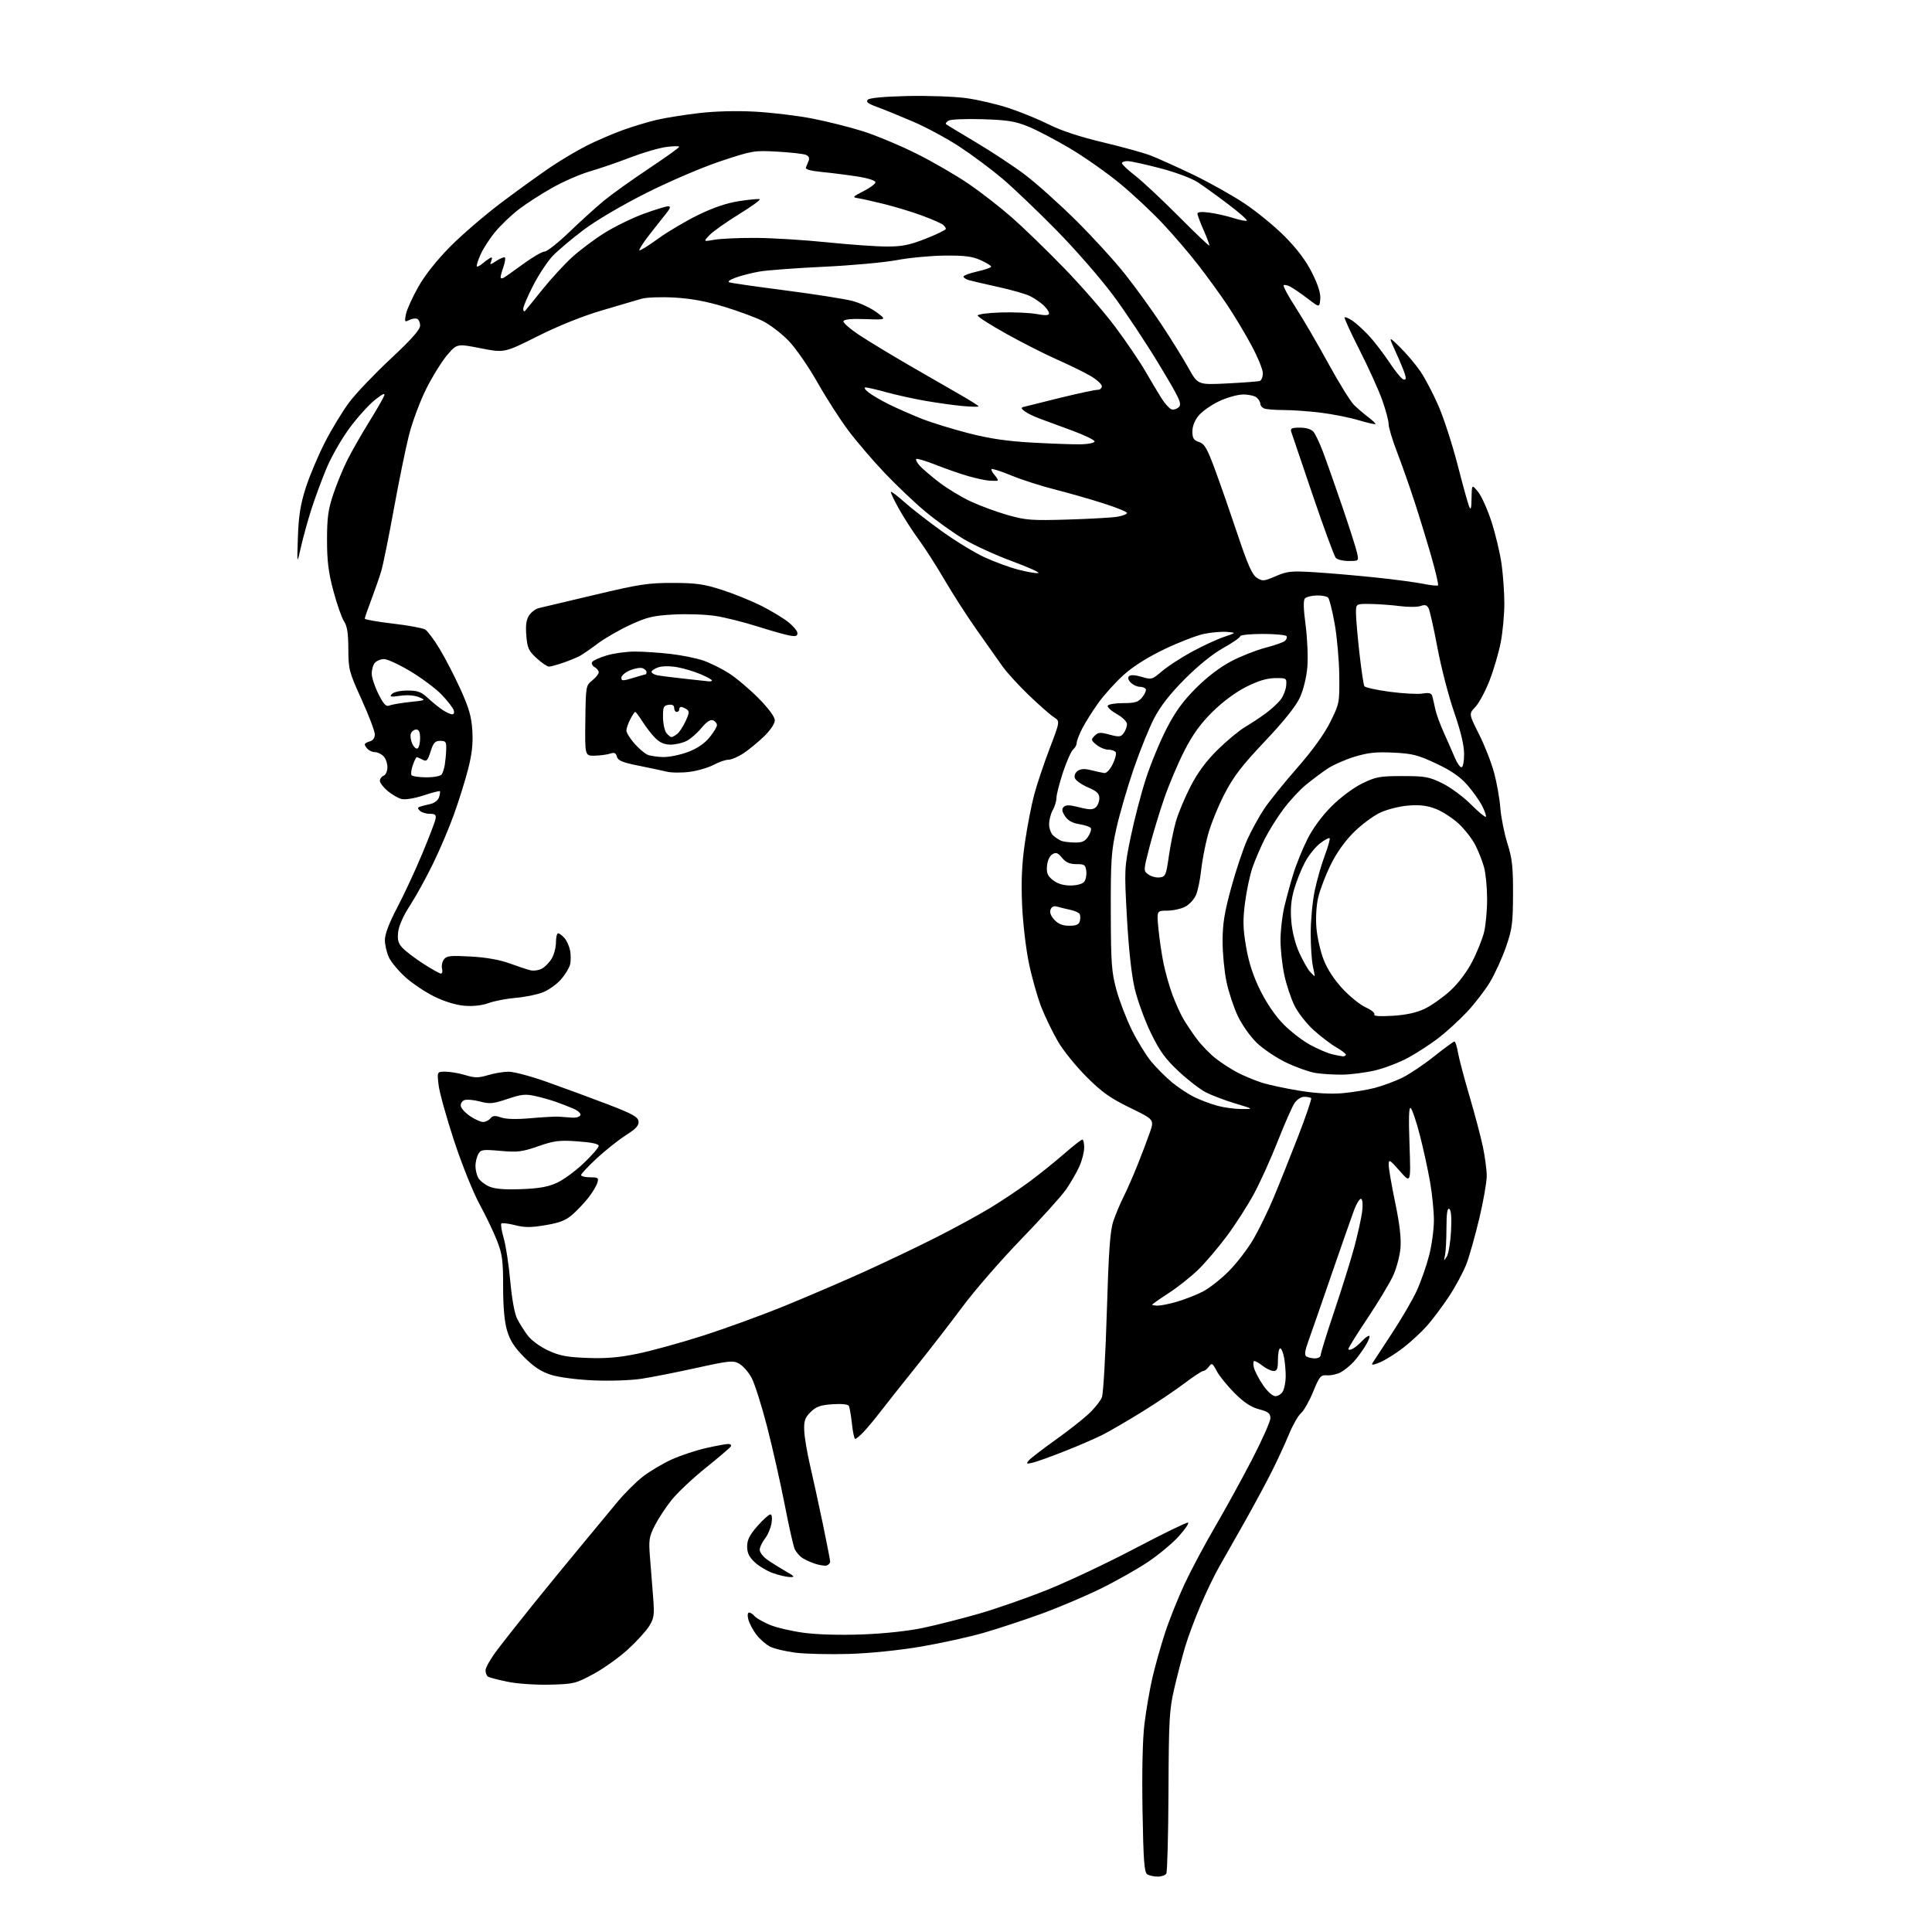 <?xml version="1.0" encoding="UTF-8" standalone="no"?>
<svg 
  version="1.1" 
  xmlns="http://www.w3.org/2000/svg" 
  xmlns:xlink="http://www.w3.org/1999/xlink" 
  xmlns:svg="http://www.w3.org/2000/svg"
  xmlns:rdf="http://www.w3.org/1999/02/22-rdf-syntax-ns#"
  xmlns:cc="http://creativecommons.org/ns#"
  xmlns:dc="http://purl.org/dc/elements/1.1/"
  viewBox="0 0 768 768"
  width="768"
  height="768"
>
<style>svg {background-color: white; }</style>"
<path stroke="none" fill="black" fill-rule="evenodd" d="M460.19,745.98C458.71,745.98 456.85,745.56 456.04,745.05C454.86,744.30 454.51,739.65 454.17,719.56C453.91,704.10 454.19,691.38 454.94,685.25C455.59,679.89 457.01,671.67 458.08,667.00C459.16,662.33 461.44,654.23 463.15,649.00C464.86,643.77 468.38,635.00 470.96,629.50C473.54,624.00 478.94,613.88 482.96,607.00C486.98,600.12 493.59,588.11 497.64,580.30C501.69,572.48 505.00,565.04 505.00,563.75C505.00,561.83 504.21,561.20 500.48,560.20C497.25,559.34 494.45,557.49 490.73,553.75C487.85,550.86 484.67,546.93 483.66,545.01C481.99,541.84 481.70,541.68 480.55,543.26C479.85,544.22 478.83,545.00 478.29,545.00C477.74,545.00 474.36,547.22 470.77,549.94C467.18,552.66 459.56,557.78 453.83,561.32C448.11,564.86 441.11,568.92 438.29,570.35C435.47,571.78 428.74,574.70 423.33,576.83C417.92,578.97 412.18,581.04 410.58,581.42C408.03,582.03 407.82,581.93 408.91,580.60C409.61,579.77 414.30,576.14 419.34,572.55C424.38,568.96 430.42,564.23 432.76,562.04C435.11,559.85 437.48,556.86 438.03,555.41C438.59,553.96 439.46,538.71 439.98,521.52C440.72,497.01 441.28,489.23 442.58,485.39C443.49,482.70 445.30,478.39 446.60,475.81C447.91,473.23 450.38,467.60 452.10,463.31C453.82,459.01 456.05,453.15 457.05,450.28C458.87,445.06 458.87,445.06 449.19,440.35C441.35,436.54 438.06,434.20 431.92,428.07C427.75,423.91 422.64,417.59 420.57,414.03C418.50,410.47 415.55,404.39 414.01,400.53C412.48,396.66 410.24,388.77 409.03,383.00C407.80,377.08 406.60,366.82 406.29,359.50C405.90,350.10 406.21,343.31 407.41,335.00C408.33,328.68 409.98,320.12 411.08,316.00C412.17,311.88 414.94,303.59 417.24,297.59C421.40,286.68 421.40,286.68 418.95,285.11C417.60,284.25 413.20,280.39 409.16,276.53C405.12,272.66 400.37,267.48 398.59,265.00C396.82,262.52 392.21,256.00 388.34,250.50C384.46,245.00 378.69,236.02 375.49,230.54C372.30,225.07 367.71,217.90 365.29,214.61C362.87,211.33 359.29,205.77 357.33,202.27C355.37,198.76 353.94,195.73 354.15,195.52C354.36,195.31 356.77,197.14 359.51,199.59C362.26,202.04 368.92,207.23 374.33,211.12C379.74,215.02 387.39,219.69 391.33,221.51C395.27,223.33 401.36,225.56 404.85,226.46C408.35,227.37 411.89,227.97 412.73,227.80C413.57,227.64 408.91,225.53 402.38,223.12C395.85,220.71 387.12,216.72 383.00,214.24C378.88,211.77 372.08,206.90 367.90,203.41C363.72,199.93 356.49,193.07 351.82,188.17C347.16,183.27 340.64,175.67 337.34,171.29C334.04,166.91 328.45,158.22 324.92,151.97C321.36,145.68 316.25,138.31 313.45,135.43C310.68,132.58 306.12,129.08 303.33,127.67C300.54,126.25 293.58,123.68 287.88,121.94C280.67,119.76 274.60,118.64 268.00,118.28C262.77,117.99 256.93,118.21 255.00,118.76C253.07,119.32 245.95,121.41 239.17,123.42C231.52,125.68 221.82,129.58 213.67,133.68C200.50,140.28 200.50,140.28 191.09,138.44C181.68,136.60 181.68,136.60 177.84,141.05C175.72,143.50 171.96,149.55 169.47,154.50C166.96,159.50 163.87,167.79 162.53,173.14C161.20,178.45 158.49,191.72 156.50,202.64C154.52,213.56 152.29,224.53 151.55,227.00C150.82,229.47 149.04,234.59 147.61,238.37C146.17,242.15 145.00,245.54 145.00,245.91C145.00,246.28 150.02,247.17 156.17,247.89C162.31,248.60 168.10,249.67 169.03,250.25C169.97,250.84 172.54,254.28 174.74,257.91C176.94,261.53 180.67,268.75 183.03,273.94C186.43,281.43 187.42,284.86 187.76,290.44C188.08,295.56 187.62,299.78 186.07,305.78C184.90,310.34 182.37,318.44 180.44,323.78C178.52,329.13 174.74,338.00 172.05,343.50C169.37,349.00 165.26,356.43 162.94,360.00C160.34,363.99 158.54,368.04 158.27,370.50C157.92,373.65 158.30,375.00 160.06,376.87C161.29,378.17 165.00,380.98 168.30,383.12C171.61,385.25 174.74,387.00 175.27,387.00C175.80,387.00 176.00,386.12 175.72,385.05C175.44,383.97 175.77,382.33 176.45,381.40C177.51,379.95 179.03,379.78 187.09,380.23C193.13,380.56 198.65,381.53 202.50,382.94C205.80,384.14 209.54,385.38 210.82,385.69C212.10,386.01 214.16,385.72 215.40,385.05C216.65,384.39 218.41,382.57 219.33,381.02C220.25,379.46 221.00,376.57 221.00,374.60C221.00,372.62 221.38,371.00 221.85,371.00C222.31,371.00 223.43,371.82 224.33,372.82C225.24,373.81 226.26,376.05 226.61,377.78C226.95,379.51 226.95,382.06 226.60,383.44C226.26,384.83 224.62,387.50 222.97,389.38C221.32,391.26 218.11,393.54 215.84,394.45C213.56,395.36 208.73,396.35 205.10,396.65C201.47,396.95 196.60,397.88 194.28,398.72C191.60,399.69 188.06,400.09 184.60,399.80C181.24,399.52 176.66,398.12 172.66,396.15C169.09,394.40 163.94,390.95 161.21,388.50C158.48,386.04 155.51,382.50 154.62,380.62C153.73,378.74 153.00,375.60 153.00,373.65C153.00,371.33 154.70,366.86 157.89,360.80C160.58,355.68 165.04,346.10 167.79,339.50C170.55,332.90 172.96,326.60 173.15,325.50C173.43,323.91 172.95,323.50 170.81,323.50C169.32,323.50 167.56,322.95 166.89,322.28C165.92,321.32 165.97,320.97 167.08,320.62C167.86,320.37 169.71,319.90 171.18,319.58C172.69,319.25 174.16,318.08 174.52,316.92C174.89,315.78 175.03,314.70 174.84,314.51C174.65,314.33 171.71,315.09 168.30,316.21C164.73,317.38 161.06,317.98 159.63,317.62C158.27,317.28 155.77,315.84 154.08,314.41C152.38,312.99 151.00,311.17 151.00,310.38C151.00,309.59 151.68,308.68 152.50,308.36C153.34,308.04 154.00,306.55 154.00,304.96C154.00,303.41 153.29,301.44 152.43,300.57C151.56,299.71 150.08,299.00 149.13,299.00C148.18,299.00 146.86,298.46 146.20,297.80C145.54,297.14 145.00,296.29 145.00,295.92C145.00,295.54 145.90,295.00 147.00,294.71C148.25,294.38 149.00,293.35 149.00,291.93C149.00,290.69 146.64,284.46 143.75,278.09C138.75,267.06 138.50,266.09 138.47,258.00C138.45,251.74 138.00,248.84 136.77,247.00C135.85,245.62 133.95,240.22 132.55,235.00C130.57,227.60 130.00,223.11 130.00,214.68C130.00,205.77 130.44,202.53 132.51,196.38C133.89,192.27 136.41,186.15 138.12,182.77C139.82,179.39 143.63,172.72 146.59,167.94C149.55,163.16 152.29,158.41 152.68,157.38C153.20,156.04 152.17,156.49 149.04,158.97C146.64,160.87 142.12,165.88 138.99,170.10C135.85,174.32 131.72,181.54 129.80,186.14C127.88,190.74 125.16,198.10 123.76,202.50C122.35,206.90 120.49,213.65 119.62,217.50C118.04,224.50 118.04,224.50 118.42,213.50C118.71,205.08 119.44,200.50 121.51,194.00C122.99,189.32 126.44,181.15 129.16,175.83C131.87,170.52 136.28,163.29 138.94,159.77C141.60,156.25 149.01,148.50 155.39,142.54C163.60,134.87 167.00,131.03 167.00,129.43C167.00,128.19 166.44,126.96 165.75,126.72C165.06,126.47 163.65,126.71 162.60,127.25C160.87,128.14 160.76,127.94 161.37,124.88C161.74,123.04 163.95,118.16 166.27,114.05C168.94,109.34 173.65,103.39 179.00,97.99C183.68,93.27 192.90,85.35 199.50,80.39C206.10,75.43 214.88,69.10 219.00,66.33C223.12,63.55 229.65,59.70 233.50,57.76C237.35,55.83 243.76,53.08 247.75,51.65C251.73,50.22 257.81,48.40 261.25,47.60C264.69,46.81 272.23,45.61 278.00,44.94C284.53,44.19 293.00,43.98 300.38,44.40C306.92,44.77 317.05,45.99 322.88,47.12C328.72,48.25 337.77,50.52 343.00,52.17C348.23,53.83 357.81,57.83 364.30,61.07C370.80,64.31 380.14,69.73 385.08,73.11C390.01,76.48 397.74,82.50 402.27,86.48C406.80,90.45 416.14,99.51 423.02,106.60C429.91,113.70 439.07,124.22 443.37,130.00C447.68,135.78 453.02,143.65 455.25,147.50C457.48,151.35 460.38,156.21 461.70,158.30C463.02,160.39 464.78,162.36 465.62,162.69C466.47,163.01 467.81,162.61 468.62,161.81C469.91,160.52 468.94,158.45 460.70,144.81C455.54,136.26 447.35,123.92 442.50,117.39C437.64,110.85 427.56,99.27 420.09,91.66C412.61,84.05 402.90,74.77 398.50,71.04C394.10,67.31 386.41,61.58 381.42,58.31C376.43,55.04 368.10,50.55 362.92,48.33C357.74,46.10 351.32,43.50 348.67,42.53C345.06,41.22 344.12,40.48 344.96,39.63C345.67,38.92 351.55,38.38 360.68,38.17C368.70,37.99 379.15,38.36 383.88,38.98C388.62,39.61 396.42,41.43 401.21,43.03C406.00,44.63 413.20,47.59 417.21,49.61C421.89,51.96 429.51,54.47 438.50,56.59C446.20,58.42 454.76,60.79 457.53,61.87C460.30,62.94 467.72,66.29 474.03,69.31C480.34,72.32 489.55,77.47 494.50,80.74C499.45,84.01 506.79,90.02 510.81,94.09C515.76,99.11 519.25,103.79 521.63,108.59C524.03,113.43 525.05,116.74 524.82,118.99C524.50,122.28 524.50,122.28 519.88,118.74C517.33,116.80 514.26,114.67 513.04,114.02C511.82,113.37 510.58,113.09 510.27,113.40C509.96,113.71 512.10,117.68 515.04,122.23C517.98,126.78 523.83,136.80 528.04,144.50C532.25,152.20 536.86,159.62 538.26,161.00C539.67,162.38 542.24,164.57 543.96,165.87C545.69,167.17 546.94,168.39 546.75,168.58C546.56,168.77 543.50,168.06 539.95,167.01C536.40,165.95 529.69,164.62 525.03,164.05C520.37,163.47 513.76,163.00 510.36,163.00C506.95,163.00 503.45,162.73 502.58,162.39C501.71,162.06 501.00,161.21 501.00,160.52C501.00,159.82 500.33,158.69 499.51,158.00C498.68,157.32 496.24,156.79 494.08,156.82C491.92,156.85 487.66,158.05 484.62,159.49C481.58,160.93 477.95,163.46 476.55,165.13C474.93,167.05 474.00,169.37 474.00,171.49C474.00,174.21 474.49,175.00 476.64,175.71C478.86,176.45 479.88,178.24 483.12,187.05C485.24,192.80 489.27,204.38 492.08,212.79C496.01,224.54 497.75,228.45 499.60,229.66C501.84,231.13 502.39,231.08 507.14,229.03C511.78,227.04 513.29,226.89 522.89,227.49C528.72,227.86 539.58,228.80 547.00,229.58C554.42,230.36 562.90,231.49 565.83,232.09C568.76,232.69 571.38,232.96 571.64,232.69C571.90,232.43 570.72,227.33 569.01,221.36C567.30,215.39 564.29,205.55 562.32,199.50C560.35,193.45 557.23,184.57 555.37,179.77C553.52,174.97 552.00,169.94 552.00,168.58C552.00,167.23 550.82,162.83 549.37,158.81C547.92,154.79 543.89,145.90 540.40,139.05C536.92,132.20 534.26,126.40 534.50,126.16C534.74,125.93 536.09,126.48 537.50,127.41C538.91,128.33 541.84,130.98 544.02,133.29C546.19,135.61 549.89,140.40 552.23,143.95C554.58,147.50 557.11,150.59 557.85,150.82C558.85,151.13 559.03,150.61 558.52,148.87C558.14,147.57 556.49,143.57 554.86,140.00C551.89,133.50 551.89,133.50 556.49,138.00C559.02,140.47 562.66,144.77 564.57,147.54C566.48,150.32 569.78,156.62 571.90,161.54C574.02,166.47 577.40,176.93 579.42,184.79C581.44,192.64 583.49,200.07 583.98,201.29C584.67,203.01 584.90,202.27 584.97,198.00C585.07,192.50 585.07,192.50 587.55,195.50C588.91,197.15 591.33,202.55 592.93,207.50C594.52,212.45 596.32,220.02 596.91,224.32C597.51,228.62 598.00,235.67 598.00,239.98C598.00,244.30 597.36,251.17 596.58,255.27C595.79,259.36 593.79,266.21 592.13,270.49C590.47,274.78 587.92,279.51 586.48,281.02C583.86,283.76 583.86,283.76 587.92,291.84C590.16,296.29 592.87,303.21 593.94,307.21C595.02,311.22 596.13,317.52 596.41,321.21C596.69,324.90 597.95,331.20 599.21,335.21C601.12,341.29 601.49,344.65 601.45,355.50C601.41,367.06 601.10,369.39 598.63,376.49C597.10,380.89 594.22,387.19 592.23,390.49C590.23,393.80 586.10,399.14 583.05,402.37C580.00,405.60 574.99,410.18 571.93,412.54C568.87,414.91 563.46,418.43 559.92,420.38C556.38,422.32 550.35,424.64 546.51,425.53C542.67,426.42 536.77,427.17 533.41,427.19C530.04,427.21 525.30,426.91 522.89,426.52C520.48,426.13 515.28,424.29 511.36,422.42C507.43,420.55 502.11,416.98 499.54,414.49C496.91,411.93 493.60,407.23 491.97,403.72C490.37,400.30 488.37,394.21 487.53,390.18C486.69,386.16 486.00,378.93 486.00,374.11C486.00,367.21 486.74,362.65 489.45,352.77C491.34,345.85 494.23,337.25 495.86,333.64C497.50,330.04 500.47,324.63 502.47,321.62C504.46,318.61 510.37,311.28 515.59,305.32C521.71,298.34 526.39,291.86 528.79,287.05C532.43,279.73 532.50,279.40 532.38,268.55C532.31,262.47 531.49,253.22 530.56,248.00C529.63,242.78 528.45,238.07 527.94,237.55C527.42,237.03 525.38,236.65 523.40,236.71C521.41,236.76 519.33,237.27 518.76,237.84C518.05,238.55 518.12,241.88 519.00,248.51C519.70,253.81 520.01,261.29 519.69,265.12C519.35,269.23 518.13,274.21 516.72,277.29C515.15,280.72 510.39,286.66 502.80,294.69C493.57,304.45 490.34,308.67 486.68,315.76C484.16,320.64 481.20,327.98 480.12,332.07C479.03,336.16 477.83,342.43 477.46,346.00C477.08,349.57 476.19,353.93 475.47,355.68C474.75,357.43 472.79,359.57 471.13,360.43C469.46,361.30 466.23,362.00 463.95,362.00C459.80,362.00 459.80,362.00 460.50,369.25C460.88,373.24 461.80,379.46 462.55,383.08C463.29,386.70 464.89,392.29 466.09,395.51C467.29,398.72 469.20,402.96 470.34,404.93C471.47,406.89 473.91,410.52 475.75,413.00C477.59,415.48 480.99,418.98 483.30,420.78C485.61,422.59 489.52,425.11 492.00,426.39C494.48,427.68 498.75,429.45 501.50,430.34C504.25,431.23 511.00,432.68 516.50,433.57C523.05,434.63 528.98,434.97 533.67,434.56C537.62,434.21 543.39,433.27 546.50,432.46C549.61,431.65 554.52,429.83 557.40,428.42C560.28,427.01 565.98,423.19 570.07,419.93C574.16,416.68 577.80,414.01 578.16,414.01C578.53,414.00 579.14,415.91 579.54,418.25C579.93,420.59 581.98,428.38 584.10,435.57C586.22,442.76 588.64,451.90 589.48,455.89C590.31,459.87 591.00,465.10 591.00,467.50C591.00,469.91 589.68,477.43 588.07,484.22C586.45,491.02 584.18,499.12 583.01,502.24C581.84,505.36 578.73,511.20 576.09,515.21C573.45,519.22 569.45,524.56 567.21,527.08C564.97,529.59 560.72,533.51 557.77,535.79C554.82,538.07 550.69,540.65 548.61,541.52C545.81,542.69 545.02,542.76 545.61,541.80C546.04,541.09 549.52,535.77 553.33,530.00C557.14,524.23 561.59,516.58 563.22,513.00C564.85,509.43 567.04,503.17 568.09,499.09C569.14,495.01 570.00,488.71 570.00,485.09C570.00,481.47 569.30,474.53 568.45,469.69C567.60,464.84 565.78,456.52 564.40,451.19C563.02,445.86 561.40,441.05 560.82,440.50C560.06,439.79 559.91,444.04 560.30,455.00C560.84,470.50 560.84,470.50 556.44,465.50C552.39,460.90 552.04,460.70 552.02,463.01C552.01,464.39 553.17,471.14 554.60,478.01C556.40,486.64 557.04,492.26 556.70,496.19C556.43,499.32 555.10,504.27 553.75,507.19C552.40,510.11 547.85,517.65 543.65,523.95C539.44,530.25 536.00,535.78 536.00,536.24C536.00,536.70 536.79,536.65 537.76,536.13C538.73,535.61 540.37,534.24 541.42,533.09C542.46,531.94 543.73,531.00 544.24,531.00C544.75,531.00 544.15,532.69 542.92,534.75C541.69,536.81 539.52,539.78 538.09,541.34C536.67,542.90 534.32,544.79 532.88,545.55C531.44,546.30 529.03,546.82 527.51,546.71C524.99,546.52 524.51,547.08 521.99,553.25C520.47,556.96 518.31,560.78 517.18,561.75C516.05,562.71 513.92,566.42 512.45,570.00C510.97,573.58 507.97,580.10 505.78,584.50C503.59,588.90 498.63,598.12 494.75,605.00C490.87,611.88 486.28,619.98 484.54,623.00C482.81,626.02 479.55,632.79 477.30,638.03C475.05,643.27 472.26,650.76 471.10,654.66C469.94,658.57 468.00,665.98 466.81,671.13C464.83,679.63 464.61,683.44 464.49,712.06C464.42,729.41 464.02,744.15 463.62,744.81C463.21,745.46 461.67,745.99 460.19,745.98zM218.50,669.68C212.84,669.81 205.57,669.31 201.76,668.52C198.05,667.76 194.56,666.85 194.01,666.51C193.45,666.16 193.00,665.01 193.00,663.95C193.00,662.89 195.13,659.20 197.74,655.76C200.34,652.32 206.83,644.10 212.15,637.50C217.47,630.90 225.80,620.73 230.66,614.89C235.52,609.06 241.97,601.27 244.99,597.58C248.01,593.89 252.77,589.11 255.56,586.96C258.35,584.80 263.53,581.74 267.06,580.14C270.60,578.55 276.74,576.51 280.70,575.62C284.66,574.73 288.62,574.00 289.51,574.00C290.39,574.00 290.85,574.44 290.51,574.98C290.18,575.52 285.68,579.36 280.51,583.52C275.33,587.68 269.23,593.43 266.95,596.29C264.66,599.16 261.66,603.73 260.28,606.45C258.03,610.88 257.83,612.18 258.37,618.95C258.70,623.10 259.26,630.18 259.61,634.68C260.18,642.00 260.02,643.23 258.06,646.40C256.86,648.34 253.03,652.54 249.55,655.72C246.07,658.90 239.91,663.29 235.86,665.47C228.83,669.26 228.05,669.45 218.50,669.68zM337.50,657.46C329.80,657.69 320.24,657.47 316.25,656.97C312.27,656.47 307.68,655.37 306.05,654.53C304.43,653.69 301.99,651.54 300.63,649.75C299.27,647.96 297.85,645.26 297.47,643.75C297.07,642.15 297.19,641.00 297.77,641.00C298.31,641.00 299.27,641.63 299.91,642.39C300.54,643.16 303.20,644.70 305.81,645.82C308.42,646.95 314.60,648.40 319.53,649.06C325.03,649.79 334.10,650.04 343.00,649.70C351.85,649.36 361.29,648.33 367.22,647.05C372.57,645.91 382.47,643.39 389.22,641.45C395.97,639.51 408.25,635.22 416.50,631.91C424.75,628.60 440.45,621.17 451.40,615.41C462.34,609.65 471.73,605.08 472.25,605.25C472.77,605.42 471.14,607.85 468.62,610.65C466.11,613.45 460.55,618.08 456.28,620.94C452.00,623.80 443.55,628.57 437.50,631.53C431.45,634.50 420.92,638.97 414.09,641.46C407.27,643.95 396.92,647.36 391.09,649.05C385.27,650.73 373.98,653.21 366.00,654.57C357.39,656.03 345.81,657.21 337.50,657.46zM314.00,626.91C312.62,626.87 309.60,626.17 307.28,625.35C304.95,624.52 301.69,622.58 300.03,621.02C297.79,618.93 297.00,617.30 297.00,614.74C297.00,612.12 297.99,610.16 301.08,606.64C303.33,604.09 305.64,602.00 306.22,602.00C306.85,602.00 307.04,603.37 306.69,605.52C306.38,607.45 305.19,610.21 304.06,611.65C302.93,613.09 302.00,615.08 302.00,616.07C302.00,617.06 303.32,618.80 304.93,619.95C306.54,621.10 309.80,623.15 312.18,624.51C315.87,626.62 316.14,626.97 314.00,626.91zM328.70,622.28C327.99,622.56 325.74,622.21 323.69,621.51C321.65,620.80 319.29,619.65 318.44,618.95C317.59,618.24 316.48,616.89 315.97,615.95C315.47,615.01 313.67,607.10 311.98,598.37C310.28,589.64 307.10,575.54 304.91,567.04C302.71,558.54 299.92,549.78 298.71,547.58C297.49,545.38 295.31,542.91 293.85,542.09C291.44,540.73 289.97,540.88 276.85,543.77C268.96,545.51 259.13,547.45 255.01,548.08C250.81,548.72 242.45,549.01 236.01,548.73C229.36,548.44 222.22,547.52 219.10,546.53C215.16,545.29 212.28,543.41 208.43,539.57C204.51,535.64 202.76,532.93 201.58,528.97C200.52,525.38 200.00,519.66 200.00,511.51C200.00,501.01 199.67,498.54 197.56,493.15C196.21,489.72 193.07,483.16 190.57,478.57C188.04,473.93 183.58,462.80 180.50,453.46C177.47,444.24 174.70,434.28 174.35,431.34C173.72,426.00 173.72,426.00 177.11,426.01C178.98,426.02 182.53,426.63 185.00,427.38C188.79,428.52 190.21,428.52 194.00,427.38C196.47,426.64 200.16,426.02 202.18,426.02C204.21,426.01 210.96,427.80 217.18,430.00C223.41,432.20 234.12,436.15 241.00,438.77C251.23,442.67 253.56,443.93 253.81,445.70C254.05,447.37 252.91,448.64 248.79,451.27C245.86,453.15 240.65,457.28 237.23,460.45C233.80,463.62 231.00,466.62 231.00,467.11C231.00,467.60 232.61,468.00 234.57,468.00C237.81,468.00 238.07,468.21 237.43,470.25C237.05,471.49 235.44,474.14 233.86,476.15C232.28,478.16 229.45,481.15 227.58,482.80C224.95,485.10 222.49,486.07 216.85,487.02C211.04,488.00 208.54,488.00 204.71,487.02C202.05,486.34 199.62,486.05 199.30,486.37C198.98,486.69 199.40,489.33 200.24,492.23C201.09,495.13 202.25,502.76 202.83,509.19C203.46,516.19 204.55,522.20 205.56,524.19C206.48,526.01 208.37,529.02 209.76,530.87C211.21,532.80 214.68,535.35 217.89,536.83C222.45,538.94 225.36,539.50 233.50,539.80C240.90,540.08 246.10,539.64 253.50,538.11C259.00,536.98 270.70,533.75 279.50,530.93C288.30,528.11 302.70,522.87 311.50,519.29C320.30,515.70 334.48,509.63 343.00,505.78C351.52,501.93 364.57,495.71 372.00,491.95C379.43,488.19 389.21,482.86 393.74,480.10C398.27,477.35 405.25,472.67 409.24,469.72C413.23,466.76 419.42,461.79 422.99,458.67C426.56,455.55 429.83,453.00 430.24,453.00C430.66,453.00 430.99,454.46 430.98,456.25C430.97,458.04 430.09,461.41 429.03,463.75C427.97,466.08 425.63,470.13 423.84,472.75C422.04,475.36 414.03,484.25 406.04,492.50C398.04,500.75 387.48,512.90 382.57,519.50C377.66,526.10 369.34,536.86 364.07,543.40C358.81,549.95 352.56,557.83 350.20,560.90C347.83,563.98 344.71,567.74 343.26,569.25C341.81,570.76 340.32,572.00 339.96,572.00C339.59,572.00 339.00,569.26 338.65,565.91C338.30,562.57 337.73,559.37 337.38,558.80C337.01,558.21 334.27,557.96 330.83,558.21C326.06,558.55 324.39,559.16 322.21,561.34C319.94,563.60 319.53,564.82 319.70,568.77C319.81,571.37 320.85,577.55 322.01,582.50C323.16,587.45 325.44,597.86 327.06,605.63C328.67,613.41 330.00,620.22 330.00,620.78C330.00,621.33 329.42,622.01 328.70,622.28zM507.01,555.00C508.07,555.00 509.40,554.11 509.99,553.03C510.57,551.94 511.06,549.35 511.09,547.28C511.11,545.20 510.83,541.81 510.46,539.75C510.09,537.69 509.38,536.00 508.89,536.00C508.40,536.00 508.00,538.02 508.00,540.50C508.00,544.13 507.66,545.00 506.25,544.98C505.29,544.97 503.38,544.08 502.00,543.00C500.62,541.92 499.11,541.03 498.64,541.02C498.17,541.01 498.08,542.19 498.45,543.65C498.82,545.11 500.46,548.26 502.11,550.65C503.88,553.23 505.88,555.00 507.01,555.00zM522.75,539.98C524.00,539.99 525.00,539.39 525.00,538.63C525.00,537.87 527.48,529.88 530.51,520.88C533.54,511.87 537.10,500.45 538.42,495.50C539.73,490.55 541.10,484.40 541.45,481.84C541.82,479.16 541.68,476.92 541.12,476.58C540.59,476.25 539.27,478.34 538.19,481.24C537.12,484.13 533.06,495.73 529.18,507.00C525.30,518.27 521.24,529.97 520.14,532.99C518.68,537.05 518.47,538.68 519.33,539.23C519.97,539.63 521.51,539.98 522.75,539.98zM460.32,519.00C461.59,519.00 465.08,518.27 468.07,517.39C471.06,516.50 475.55,514.74 478.06,513.47C480.57,512.19 485.21,508.58 488.36,505.42C491.51,502.27 495.93,496.55 498.17,492.71C500.41,488.88 504.06,481.41 506.27,476.12C508.49,470.83 512.87,459.87 516.01,451.77C519.15,443.68 521.48,436.81 521.19,436.52C520.90,436.24 519.67,436.00 518.45,436.00C517.17,436.00 515.52,437.09 514.54,438.58C513.61,440.00 510.60,446.86 507.85,453.83C505.10,460.80 500.85,470.19 498.40,474.69C495.96,479.19 491.19,486.62 487.81,491.19C484.42,495.76 479.28,501.82 476.39,504.64C473.49,507.47 468.17,511.70 464.56,514.03C460.95,516.37 458.00,518.44 458.00,518.64C458.00,518.84 459.04,519.00 460.32,519.00zM575.12,499.50C575.82,498.40 576.57,493.85 576.81,489.38C577.09,484.04 576.85,481.03 576.12,480.57C575.33,480.08 575.00,482.32 574.99,488.19C574.98,492.76 574.72,497.62 574.42,499.00C573.90,501.35 573.94,501.38 575.12,499.50zM207.00,472.71C214.05,472.47 217.73,471.83 221.28,470.24C223.91,469.05 228.74,465.52 232.03,462.39C235.31,459.26 238.00,456.16 238.00,455.50C238.00,454.71 235.14,454.10 229.62,453.71C222.31,453.19 220.33,453.43 213.96,455.65C207.58,457.87 205.72,458.10 198.93,457.49C191.78,456.86 191.09,456.97 190.09,458.84C189.49,459.95 189.00,462.05 189.00,463.50C189.00,464.95 189.49,467.04 190.08,468.15C190.67,469.26 192.58,470.81 194.33,471.60C196.57,472.62 200.28,472.94 207.00,472.71zM192.03,446.00C192.98,446.00 194.29,445.36 194.94,444.57C195.87,443.45 196.77,443.37 199.18,444.21C201.14,444.90 205.34,445.01 210.87,444.51C215.62,444.09 220.62,443.81 222.00,443.89C223.38,443.97 225.81,444.14 227.40,444.27C229.00,444.40 230.50,443.95 230.73,443.27C230.96,442.59 229.66,441.42 227.83,440.65C226.00,439.89 222.93,438.70 221.00,438.01C219.07,437.32 215.41,436.28 212.87,435.71C208.91,434.81 207.27,434.98 201.72,436.85C196.00,438.78 194.67,438.90 190.76,437.86C188.31,437.20 185.53,436.97 184.58,437.33C183.63,437.70 183.00,438.77 183.18,439.71C183.36,440.66 185.04,442.46 186.90,443.71C188.77,444.97 191.07,446.00 192.03,446.00zM493.50,440.86C498.50,440.89 498.50,440.89 491.00,438.64C486.88,437.39 481.60,435.39 479.28,434.19C476.96,432.98 472.10,429.22 468.47,425.82C463.21,420.90 460.99,417.82 457.47,410.58C455.05,405.59 452.17,397.68 451.07,393.00C449.79,387.57 448.68,377.41 447.98,364.87C446.91,345.55 446.94,345.04 449.47,332.72C450.89,325.84 453.61,315.41 455.51,309.55C457.41,303.69 461.09,294.76 463.70,289.70C467.20,282.90 470.27,278.67 475.47,273.48C479.91,269.06 485.08,265.12 489.50,262.82C493.35,260.81 499.43,258.42 503.00,257.50C506.57,256.57 510.06,255.36 510.74,254.80C511.42,254.23 511.73,253.37 511.43,252.89C511.13,252.40 506.86,252.00 501.94,252.00C497.02,252.00 493.00,252.41 493.00,252.91C493.00,253.42 489.96,255.52 486.25,257.59C482.08,259.92 476.24,264.64 470.97,269.93C465.14,275.79 461.29,280.71 458.80,285.50C456.80,289.35 453.12,298.45 450.63,305.72C448.14,312.99 445.07,323.56 443.80,329.22C441.75,338.38 441.51,342.00 441.56,362.50C441.61,382.93 441.86,386.39 443.80,393.50C445.00,397.90 447.77,405.10 449.95,409.50C452.13,413.90 455.60,419.54 457.67,422.04C459.73,424.53 463.47,428.25 465.96,430.31C468.46,432.36 472.44,434.98 474.81,436.14C477.18,437.29 481.23,438.82 483.81,439.53C486.39,440.24 490.75,440.84 493.50,440.86zM533.75,419.90C534.44,419.95 535.00,419.66 534.99,419.25C534.99,418.84 533.28,417.53 531.20,416.34C529.12,415.15 525.10,412.09 522.26,409.54C519.39,406.96 515.97,402.59 514.55,399.69C513.14,396.81 511.33,391.32 510.51,387.48C509.70,383.64 509.03,377.49 509.02,373.81C509.01,370.13 509.67,364.23 510.49,360.70C511.31,357.17 512.94,351.18 514.11,347.39C515.27,343.60 517.81,337.37 519.73,333.54C521.91,329.21 525.55,324.27 529.37,320.47C532.91,316.94 538.03,313.12 541.50,311.43C546.92,308.79 548.47,308.50 557.50,308.50C566.49,308.50 568.09,308.79 573.35,311.37C576.57,312.95 581.66,316.71 584.67,319.72C587.68,322.73 590.37,324.96 590.64,324.69C590.92,324.42 590.25,322.46 589.17,320.35C588.09,318.23 585.40,314.45 583.19,311.95C580.35,308.73 576.76,306.26 570.86,303.50C563.65,300.11 561.39,299.54 553.84,299.18C546.97,298.85 543.70,299.20 538.32,300.86C534.57,302.01 529.67,304.20 527.44,305.73C525.21,307.25 521.45,310.07 519.09,312.00C516.73,313.93 512.77,318.20 510.29,321.49C507.81,324.79 504.42,330.19 502.75,333.49C501.09,336.79 498.89,341.92 497.87,344.89C496.85,347.85 495.51,354.16 494.91,358.89C494.01,365.92 494.09,369.15 495.36,376.49C496.44,382.75 498.15,387.98 501.01,393.75C503.57,398.92 507.05,403.98 510.30,407.26C513.16,410.15 517.95,413.82 520.94,415.42C523.93,417.02 527.75,418.66 529.44,419.06C531.12,419.47 533.06,419.84 533.75,419.90zM553.61,403.79C558.98,403.46 563.04,402.57 566.33,401.01C568.99,399.74 573.54,396.53 576.45,393.88C579.68,390.92 583.08,386.43 585.23,382.27C587.16,378.55 589.28,373.25 589.95,370.50C590.62,367.75 591.16,361.83 591.15,357.34C591.14,352.86 590.60,347.24 589.96,344.86C589.32,342.48 587.76,338.48 586.49,335.98C585.22,333.47 582.20,329.60 579.78,327.37C577.36,325.14 573.27,322.50 570.69,321.52C567.25,320.20 564.33,319.86 559.75,320.23C556.26,320.52 551.31,321.77 548.54,323.08C545.82,324.36 541.08,327.92 538.03,330.97C534.47,334.53 531.17,339.22 528.84,344.01C526.84,348.13 524.65,353.93 523.97,356.89C523.25,360.01 522.97,365.06 523.30,368.89C523.61,372.53 524.88,378.16 526.13,381.41C527.56,385.14 530.33,389.41 533.64,392.98C536.53,396.10 540.70,399.46 542.92,400.46C545.13,401.46 546.67,402.73 546.33,403.28C545.93,403.92 548.50,404.10 553.61,403.79zM522.55,388.00C522.68,388.00 522.40,386.31 521.92,384.25C521.44,382.19 521.04,376.32 521.02,371.21C521.01,366.10 521.71,358.48 522.58,354.27C523.45,350.07 525.25,343.72 526.59,340.16C527.93,336.60 528.81,333.47 528.54,333.21C528.27,332.94 526.57,333.85 524.75,335.24C522.94,336.63 520.26,339.95 518.81,342.63C517.36,345.31 515.40,350.18 514.46,353.45C513.22,357.73 512.90,361.31 513.32,366.24C513.67,370.44 514.90,375.28 516.49,378.76C517.92,381.89 519.82,385.25 520.70,386.22C521.59,387.20 522.42,388.00 522.55,388.00zM425.06,368.00C427.85,368.00 428.89,367.53 429.26,366.11C429.53,365.07 429.47,363.79 429.13,363.27C428.78,362.74 427.15,362.03 425.50,361.68C423.85,361.33 421.55,360.78 420.39,360.44C418.92,360.02 418.07,360.37 417.61,361.57C417.18,362.68 417.74,364.16 419.15,365.66C420.69,367.30 422.46,368.00 425.06,368.00zM425.51,352.00C427.98,352.00 430.25,351.40 430.95,350.56C431.61,349.77 432.00,347.86 431.82,346.31C431.53,343.80 431.11,343.50 427.86,343.50C425.20,343.50 423.68,342.83 422.18,341.00C420.50,338.96 419.79,338.70 418.31,339.60C417.24,340.25 416.38,342.14 416.20,344.24C415.95,347.08 416.42,348.18 418.58,349.89C420.36,351.28 422.71,352.00 425.51,352.00zM460.99,348.79C463.30,348.52 463.56,347.92 464.62,340.42C465.25,335.97 466.53,329.67 467.47,326.42C468.41,323.16 471.04,316.90 473.32,312.50C476.16,307.01 479.53,302.46 484.07,298.00C487.71,294.43 492.59,290.38 494.93,289.00C497.27,287.62 501.01,285.15 503.24,283.50C505.48,281.85 508.16,279.36 509.19,277.97C510.22,276.58 511.16,274.10 511.28,272.47C511.50,269.56 511.40,269.50 506.83,269.56C503.59,269.60 500.09,270.66 495.34,273.06C491.12,275.19 486.01,278.98 481.95,283.00C477.18,287.72 474.12,291.97 470.78,298.50C468.25,303.45 464.64,312.00 462.75,317.50C460.85,323.00 458.23,331.70 456.90,336.83C454.51,346.13 454.51,346.17 456.50,347.62C457.60,348.43 459.62,348.95 460.99,348.79zM427.23,334.92C430.13,334.98 431.31,334.46 432.56,332.54C433.45,331.19 433.92,329.68 433.61,329.18C433.30,328.67 431.24,327.97 429.04,327.62C426.29,327.18 424.51,326.18 423.37,324.44C422.12,322.54 421.99,321.61 422.84,320.76C423.70,319.90 425.25,319.94 429.02,320.91C432.99,321.93 434.37,321.94 435.53,320.98C436.34,320.30 437.00,318.67 437.00,317.34C437.00,315.43 436.06,314.52 432.48,312.99C429.99,311.92 427.67,310.30 427.32,309.38C426.93,308.37 427.35,307.22 428.37,306.47C429.60,305.58 431.11,305.49 433.79,306.17C435.83,306.68 438.18,307.19 439.00,307.30C439.85,307.41 441.29,305.88 442.32,303.77C443.32,301.72 443.86,299.58 443.51,299.02C443.17,298.46 441.83,298.00 440.55,298.00C439.27,298.00 437.16,297.13 435.86,296.06C433.69,294.28 433.63,294.00 435.11,292.49C436.49,291.08 437.34,291.01 441.06,292.02C444.88,293.05 445.55,292.97 446.70,291.40C447.41,290.42 448.00,288.83 448.00,287.87C448.00,286.88 446.27,285.16 443.98,283.87C441.77,282.63 440.13,281.14 440.33,280.56C440.53,279.97 443.27,279.50 446.43,279.50C451.25,279.50 452.48,279.12 454.08,277.15C455.13,275.85 455.74,274.39 455.44,273.90C455.13,273.40 454.04,273.00 453.01,273.00C451.98,273.00 450.41,272.26 449.51,271.36C448.48,270.34 448.22,269.38 448.81,268.79C449.40,268.20 451.27,268.30 453.81,269.06C457.73,270.24 457.99,270.17 461.89,266.83C464.11,264.93 469.43,261.47 473.71,259.13C477.99,256.80 483.75,254.13 486.50,253.20C491.50,251.50 491.50,251.50 487.71,251.19C485.63,251.02 481.54,251.37 478.63,251.97C475.73,252.58 468.70,255.28 463.02,257.99C456.39,261.15 450.56,264.81 446.76,268.21C443.50,271.12 438.91,276.20 436.55,279.50C434.20,282.80 431.32,287.39 430.14,289.71C428.96,292.03 428.00,294.56 428.00,295.34C428.00,296.12 427.37,297.28 426.59,297.92C425.82,298.57 424.02,302.61 422.59,306.91C421.17,311.20 419.98,315.80 419.96,317.11C419.95,318.42 419.29,320.62 418.50,322.00C417.71,323.38 417.05,325.89 417.04,327.60C417.02,329.33 417.77,331.36 418.75,332.21C419.71,333.05 421.18,333.99 422.00,334.29C422.82,334.59 425.18,334.88 427.23,334.92zM169.50,309.00C172.63,309.00 175.19,308.49 175.63,307.79C176.04,307.13 176.57,305.44 176.81,304.04C177.04,302.64 177.30,299.93 177.37,298.00C177.48,294.90 177.22,294.50 175.00,294.50C172.94,294.50 172.27,295.24 171.16,298.74C170.00,302.40 169.57,302.84 167.98,301.99C166.96,301.44 165.92,301.00 165.66,301.00C165.41,301.00 164.71,302.40 164.11,304.11C163.51,305.83 163.27,307.63 163.57,308.11C163.87,308.60 166.54,309.00 169.50,309.00zM274.22,306.81C271.07,307.24 266.93,307.21 265.00,306.74C263.07,306.28 257.96,305.19 253.62,304.32C247.42,303.08 245.64,302.33 245.23,300.79C244.85,299.31 244.22,299.01 242.61,299.56C241.45,299.95 238.70,300.33 236.50,300.39C232.50,300.50 232.50,300.50 232.68,286.51C232.85,272.78 232.90,272.49 235.43,270.48C236.84,269.35 238.00,267.90 238.00,267.26C238.00,266.62 237.26,265.69 236.36,265.18C235.46,264.68 235.03,263.77 235.40,263.16C235.78,262.55 238.40,261.37 241.22,260.53C244.05,259.69 249.09,259.00 252.43,259.01C255.77,259.01 262.10,259.43 266.50,259.94C270.90,260.44 276.75,261.62 279.49,262.55C282.23,263.48 286.86,265.77 289.78,267.64C292.70,269.51 298.00,273.98 301.55,277.58C305.59,281.69 308.00,284.97 308.00,286.36C308.00,287.66 306.24,290.28 303.75,292.70C301.41,294.96 297.75,297.98 295.61,299.40C293.47,300.83 290.76,302.00 289.60,302.00C288.43,302.00 285.78,302.91 283.71,304.02C281.63,305.13 277.37,306.39 274.22,306.81zM580.95,305.00C581.55,305.00 582.00,302.76 582.00,299.75C581.99,296.23 580.68,290.72 578.01,283.01C575.82,276.69 572.85,265.21 571.41,257.51C569.97,249.80 568.38,242.73 567.88,241.78C567.20,240.50 566.40,240.27 564.73,240.89C563.50,241.34 559.80,241.36 556.50,240.94C553.20,240.51 547.91,240.13 544.75,240.08C539.00,240.00 539.00,240.00 539.02,243.75C539.03,245.81 539.65,252.97 540.40,259.65C541.15,266.33 542.03,272.24 542.36,272.77C542.69,273.30 547.24,274.30 552.48,275.00C557.73,275.69 563.57,276.01 565.46,275.70C568.15,275.26 569.01,275.51 569.38,276.82C569.64,277.74 570.15,279.99 570.52,281.82C570.89,283.65 572.45,287.92 573.98,291.32C575.52,294.72 577.48,299.19 578.34,301.25C579.20,303.31 580.37,305.00 580.95,305.00zM263.71,300.94C266.03,300.97 270.41,300.07 273.44,298.94C277.05,297.59 280.01,295.60 281.98,293.21C283.64,291.19 285.00,288.96 285.00,288.24C285.00,287.52 284.29,286.67 283.42,286.33C282.38,285.93 280.83,286.97 278.83,289.38C277.18,291.40 274.53,293.71 272.96,294.52C271.39,295.33 268.52,296.00 266.60,296.00C264.16,296.00 262.30,295.21 260.50,293.41C259.08,291.99 256.80,289.06 255.44,286.91C254.09,284.76 252.77,283.00 252.51,283.00C252.26,283.00 251.36,284.33 250.53,285.95C249.69,287.57 249.00,289.58 249.00,290.42C249.00,291.25 250.44,293.57 252.20,295.57C253.95,297.57 256.32,299.58 257.45,300.04C258.58,300.50 261.40,300.90 263.71,300.94zM166.00,297.50C166.55,297.16 167.00,295.33 167.00,293.44C167.00,291.02 166.55,290.00 165.47,290.00C164.63,290.00 163.67,290.70 163.34,291.56C163.01,292.42 163.25,294.25 163.87,295.62C164.50,296.99 165.46,297.84 166.00,297.50zM266.93,293.00C267.31,293.00 268.33,292.44 269.20,291.75C270.07,291.06 271.57,288.77 272.55,286.66C274.05,283.40 274.10,282.68 272.91,281.92C272.13,281.43 271.16,281.02 270.75,281.02C270.34,281.01 270.00,281.45 270.00,282.00C270.00,282.55 269.55,283.00 269.00,283.00C268.45,283.00 268.00,282.29 268.00,281.43C268.00,280.37 267.26,279.97 265.75,280.18C263.77,280.46 263.51,281.07 263.56,285.17C263.59,287.73 264.21,290.54 264.93,291.42C265.65,292.29 266.55,293.00 266.93,293.00zM179.72,283.95C180.45,283.98 180.69,283.30 180.33,282.25C179.99,281.29 177.87,278.56 175.61,276.19C173.35,273.83 167.81,269.66 163.30,266.94C158.79,264.23 154.01,262.00 152.67,262.00C151.34,262.00 149.67,262.69 148.97,263.53C148.27,264.38 147.73,266.36 147.78,267.93C147.82,269.50 149.04,273.13 150.49,275.98C152.55,280.04 153.49,281.01 154.81,280.45C155.74,280.06 159.43,279.43 163.00,279.05C169.27,278.39 169.40,278.33 166.59,277.15C164.79,276.39 161.92,276.18 159.09,276.58C155.23,277.13 154.71,277.02 155.80,275.87C156.55,275.07 159.16,274.50 161.99,274.50C166.07,274.50 167.44,275.01 170.19,277.57C172.01,279.25 174.62,281.36 176.00,282.26C177.38,283.16 179.05,283.92 179.72,283.95zM251.75,269.46C254.36,268.67 256.61,268.02 256.75,268.01C256.89,268.00 257.00,267.60 257.00,267.11C257.00,266.62 256.30,265.95 255.44,265.62C254.59,265.29 252.34,265.67 250.44,266.46C248.55,267.25 247.00,268.57 247.00,269.40C247.00,270.73 247.55,270.74 251.75,269.46zM281.75,270.85C282.44,270.93 283.00,270.76 283.00,270.46C283.00,270.17 280.99,269.07 278.54,268.02C276.09,266.97 271.91,265.71 269.26,265.23C266.44,264.72 263.31,264.73 261.72,265.26C260.22,265.76 259.00,266.57 259.00,267.06C259.00,267.56 260.01,268.17 261.25,268.42C262.49,268.67 267.32,269.29 272.00,269.79C276.68,270.29 281.06,270.77 281.75,270.85zM218.24,264.99C217.54,264.99 215.33,263.50 213.33,261.66C210.15,258.75 209.63,257.62 209.22,252.68C208.88,248.60 209.19,246.36 210.32,244.64C211.18,243.33 212.92,242.02 214.19,241.73C215.46,241.44 225.50,239.06 236.50,236.44C254.16,232.24 257.79,231.69 267.50,231.72C276.72,231.74 279.88,232.19 287.00,234.49C291.68,236.00 298.65,238.82 302.50,240.75C306.35,242.68 311.19,245.59 313.25,247.21C315.31,248.84 317.00,250.86 317.00,251.70C317.00,252.88 316.26,253.08 313.75,252.61C311.96,252.28 306.23,250.65 301.00,248.99C295.77,247.33 288.35,245.47 284.50,244.86C280.65,244.25 273.18,243.99 267.91,244.27C259.62,244.72 257.25,245.29 250.47,248.42C246.15,250.41 240.35,253.76 237.56,255.86C234.78,257.96 231.56,260.17 230.41,260.79C229.26,261.40 226.33,262.59 223.91,263.44C221.48,264.28 218.93,264.98 218.24,264.99zM536.12,223.00C533.90,223.00 531.59,222.44 530.98,221.75C530.38,221.06 526.28,209.93 521.88,197.00C517.48,184.07 513.62,172.71 513.32,171.75C512.86,170.28 513.41,170.00 516.76,170.00C519.25,170.00 521.27,170.62 522.13,171.65C522.88,172.56 524.55,176.04 525.82,179.40C527.10,182.75 530.53,192.47 533.45,201.00C536.36,209.53 539.06,217.96 539.45,219.75C540.16,223.00 540.16,223.00 536.12,223.00zM424.50,206.53C433.30,206.27 442.19,205.76 444.25,205.40C446.31,205.03 448.00,204.37 448.00,203.92C448.00,203.46 443.82,201.75 438.70,200.12C433.59,198.48 424.93,196.00 419.45,194.61C413.97,193.23 406.16,190.72 402.09,189.04C398.02,187.36 394.46,186.21 394.18,186.49C393.90,186.76 394.50,187.89 395.49,188.99C396.49,190.10 396.90,191.05 396.40,191.11C395.91,191.17 394.38,191.14 393.00,191.04C391.62,190.93 388.02,190.15 385.00,189.30C381.98,188.44 376.18,186.43 372.12,184.83C368.07,183.23 364.51,182.16 364.21,182.45C363.92,182.75 364.54,183.95 365.59,185.12C366.64,186.29 370.08,189.23 373.23,191.67C376.38,194.10 382.01,197.52 385.73,199.26C389.45,201.01 396.10,203.47 400.50,204.72C407.75,206.79 410.01,206.96 424.50,206.53zM429.76,176.62C432.66,176.55 435.07,176.05 435.13,175.50C435.18,174.95 431.24,173.02 426.36,171.22C421.49,169.41 415.66,167.27 413.41,166.45C411.17,165.63 408.47,164.33 407.41,163.55C405.84,162.40 405.77,162.07 407.00,161.73C407.82,161.50 414.35,159.88 421.50,158.12C428.65,156.37 435.29,154.95 436.25,154.97C437.21,154.99 438.00,154.34 438.00,153.54C438.00,152.74 435.98,150.90 433.51,149.45C431.03,148.00 425.07,145.08 420.25,142.95C415.43,140.82 406.38,136.23 400.13,132.75C393.88,129.26 388.71,125.98 388.64,125.45C388.56,124.92 392.64,124.37 397.79,124.21C402.90,124.05 409.31,124.33 412.04,124.83C415.71,125.49 417.00,125.42 417.00,124.54C417.00,123.88 415.99,122.42 414.75,121.29C413.51,120.16 411.15,118.55 409.50,117.72C407.85,116.89 402.23,115.27 397.00,114.12C391.77,112.97 386.49,111.74 385.25,111.39C384.01,111.05 383.00,110.40 383.00,109.96C383.00,109.51 385.48,108.59 388.50,107.91C391.52,107.24 394.00,106.37 394.00,105.99C394.00,105.61 392.10,104.45 389.77,103.40C386.46,101.91 383.38,101.52 375.52,101.60C370.01,101.65 361.45,102.46 356.50,103.40C351.55,104.33 338.50,105.52 327.50,106.04C316.50,106.56 305.02,107.41 302.00,107.93C298.98,108.45 294.70,109.53 292.50,110.33C290.03,111.23 289.07,111.97 290.00,112.27C290.82,112.54 300.89,113.98 312.36,115.46C323.83,116.95 335.72,118.82 338.77,119.61C341.82,120.41 346.15,122.43 348.41,124.10C352.50,127.15 352.50,127.15 344.07,126.85C338.52,126.65 335.52,126.93 335.28,127.67C335.07,128.28 337.96,130.80 341.70,133.27C345.44,135.73 354.35,141.13 361.50,145.27C368.65,149.41 377.76,154.66 381.75,156.94C385.74,159.22 389.00,161.29 389.00,161.53C389.00,161.77 386.19,161.72 382.75,161.41C379.31,161.10 372.68,160.18 368.00,159.37C363.32,158.56 356.32,157.02 352.44,155.95C348.55,154.88 344.78,154.00 344.05,154.00C343.32,154.00 343.88,154.91 345.29,156.01C346.70,157.12 350.47,159.31 353.68,160.88C356.88,162.45 362.65,164.98 366.50,166.50C370.35,168.02 378.68,170.59 385.00,172.21C393.39,174.37 400.28,175.38 410.50,175.95C418.20,176.38 426.87,176.68 429.76,176.62zM487.84,152.42C494.25,152.09 500.06,151.66 500.75,151.45C501.44,151.24 502.00,149.85 502.00,148.36C502.00,146.88 499.91,141.80 497.36,137.08C494.81,132.36 490.46,125.12 487.69,121.00C484.92,116.88 479.76,109.77 476.22,105.22C472.68,100.66 466.35,93.27 462.14,88.80C457.94,84.32 450.32,77.20 445.22,72.98C440.11,68.76 431.25,62.52 425.52,59.11C419.80,55.70 412.27,51.75 408.80,50.33C403.53,48.18 400.54,47.70 390.50,47.39C383.90,47.19 377.84,47.44 377.03,47.96C376.22,48.47 375.77,49.09 376.03,49.34C376.29,49.58 381.62,52.82 387.89,56.54C394.15,60.26 402.92,66.04 407.37,69.40C411.83,72.75 420.93,80.90 427.60,87.50C434.27,94.10 443.11,103.78 447.24,109.00C451.38,114.22 457.89,123.22 461.71,129.00C465.54,134.78 470.35,142.54 472.42,146.25C476.17,153.00 476.17,153.00 487.84,152.42zM208.83,123.45C209.29,122.93 212.41,119.09 215.76,114.91C219.12,110.74 224.37,105.03 227.44,102.23C230.51,99.43 236.33,95.07 240.38,92.54C244.43,90.02 251.41,86.62 255.90,84.98C260.39,83.34 264.75,82.00 265.60,82.00C266.77,82.00 266.50,82.79 264.51,85.25C263.06,87.04 260.04,90.87 257.79,93.78C255.55,96.68 253.92,99.26 254.17,99.50C254.42,99.75 257.74,97.69 261.56,94.91C265.38,92.14 272.55,87.89 277.50,85.47C283.54,82.52 288.89,80.71 293.76,79.96C297.76,79.34 301.46,78.99 302.00,79.17C302.53,79.35 298.80,82.06 293.71,85.19C288.62,88.32 283.36,92.05 282.01,93.49C279.56,96.09 279.56,96.09 284.03,95.30C286.49,94.86 293.90,94.53 300.50,94.57C307.10,94.61 319.82,95.40 328.76,96.32C337.71,97.24 348.42,98.00 352.57,98.00C358.66,98.00 361.62,97.40 368.05,94.86C372.42,93.13 376.00,91.39 376.00,90.98C376.00,90.58 375.44,89.80 374.75,89.27C374.06,88.73 370.35,87.12 366.50,85.69C362.65,84.26 355.90,82.21 351.50,81.12C347.10,80.03 342.38,78.98 341.00,78.77C338.74,78.44 338.96,78.17 343.25,76.00C345.86,74.68 348.00,73.08 348.00,72.44C348.00,71.76 344.95,70.80 340.75,70.15C336.76,69.53 330.44,68.73 326.70,68.37C322.33,67.95 320.06,67.32 320.35,66.61C320.60,66.00 321.10,64.77 321.46,63.88C321.89,62.83 321.48,62.01 320.31,61.54C319.31,61.15 314.23,60.58 309.00,60.28C299.80,59.76 299.09,59.88 286.50,64.06C279.17,66.50 266.31,72.00 257.00,76.67C247.37,81.51 236.96,87.63 232.00,91.37C227.32,94.90 221.83,99.52 219.79,101.65C217.74,103.77 214.25,109.02 212.04,113.31C209.82,117.60 208.00,121.85 208.00,122.75C208.00,123.72 208.34,124.01 208.83,123.45zM200.25,110.40C200.94,110.01 204.48,107.51 208.12,104.84C211.76,102.18 215.53,100.00 216.49,100.00C217.46,100.00 221.90,96.48 226.37,92.19C230.84,87.89 236.97,82.33 240.00,79.83C243.03,77.33 251.01,71.61 257.75,67.12C264.49,62.63 270.00,58.69 270.00,58.35C270.00,58.02 267.65,58.05 264.78,58.44C261.91,58.82 255.49,60.70 250.53,62.61C245.56,64.53 238.36,67.00 234.53,68.11C230.69,69.22 223.94,72.16 219.53,74.64C215.11,77.12 209.13,80.98 206.23,83.22C203.32,85.45 199.16,89.42 196.98,92.03C194.79,94.64 192.13,98.73 191.06,101.11C189.99,103.50 189.31,105.65 189.55,105.89C189.79,106.13 190.78,105.64 191.74,104.81C192.71,103.98 194.06,102.99 194.74,102.60C195.61,102.10 195.77,102.43 195.29,103.70C194.63,105.42 194.72,105.41 197.38,103.67C198.92,102.66 200.41,102.08 200.70,102.37C200.99,102.66 200.73,104.34 200.12,106.10C199.50,107.86 199.00,109.71 199.00,110.21C199.00,110.71 199.56,110.80 200.25,110.40zM480.71,97.62C480.89,97.45 479.90,94.75 478.51,91.63C477.13,88.50 476.00,85.48 476.00,84.91C476.00,84.25 477.74,84.11 480.75,84.52C483.36,84.87 487.67,85.84 490.31,86.68C492.96,87.52 495.36,87.98 495.63,87.70C495.91,87.42 492.62,84.52 488.32,81.26C484.02,78.00 478.57,74.06 476.21,72.50C473.72,70.87 467.41,68.50 461.21,66.88C455.32,65.34 449.49,64.06 448.25,64.04C447.01,64.02 446.00,64.40 446.00,64.88C446.00,65.36 448.36,67.59 451.25,69.83C454.14,72.07 461.88,79.31 468.45,85.92C475.02,92.53 480.54,97.79 480.71,97.62z" />

</svg>